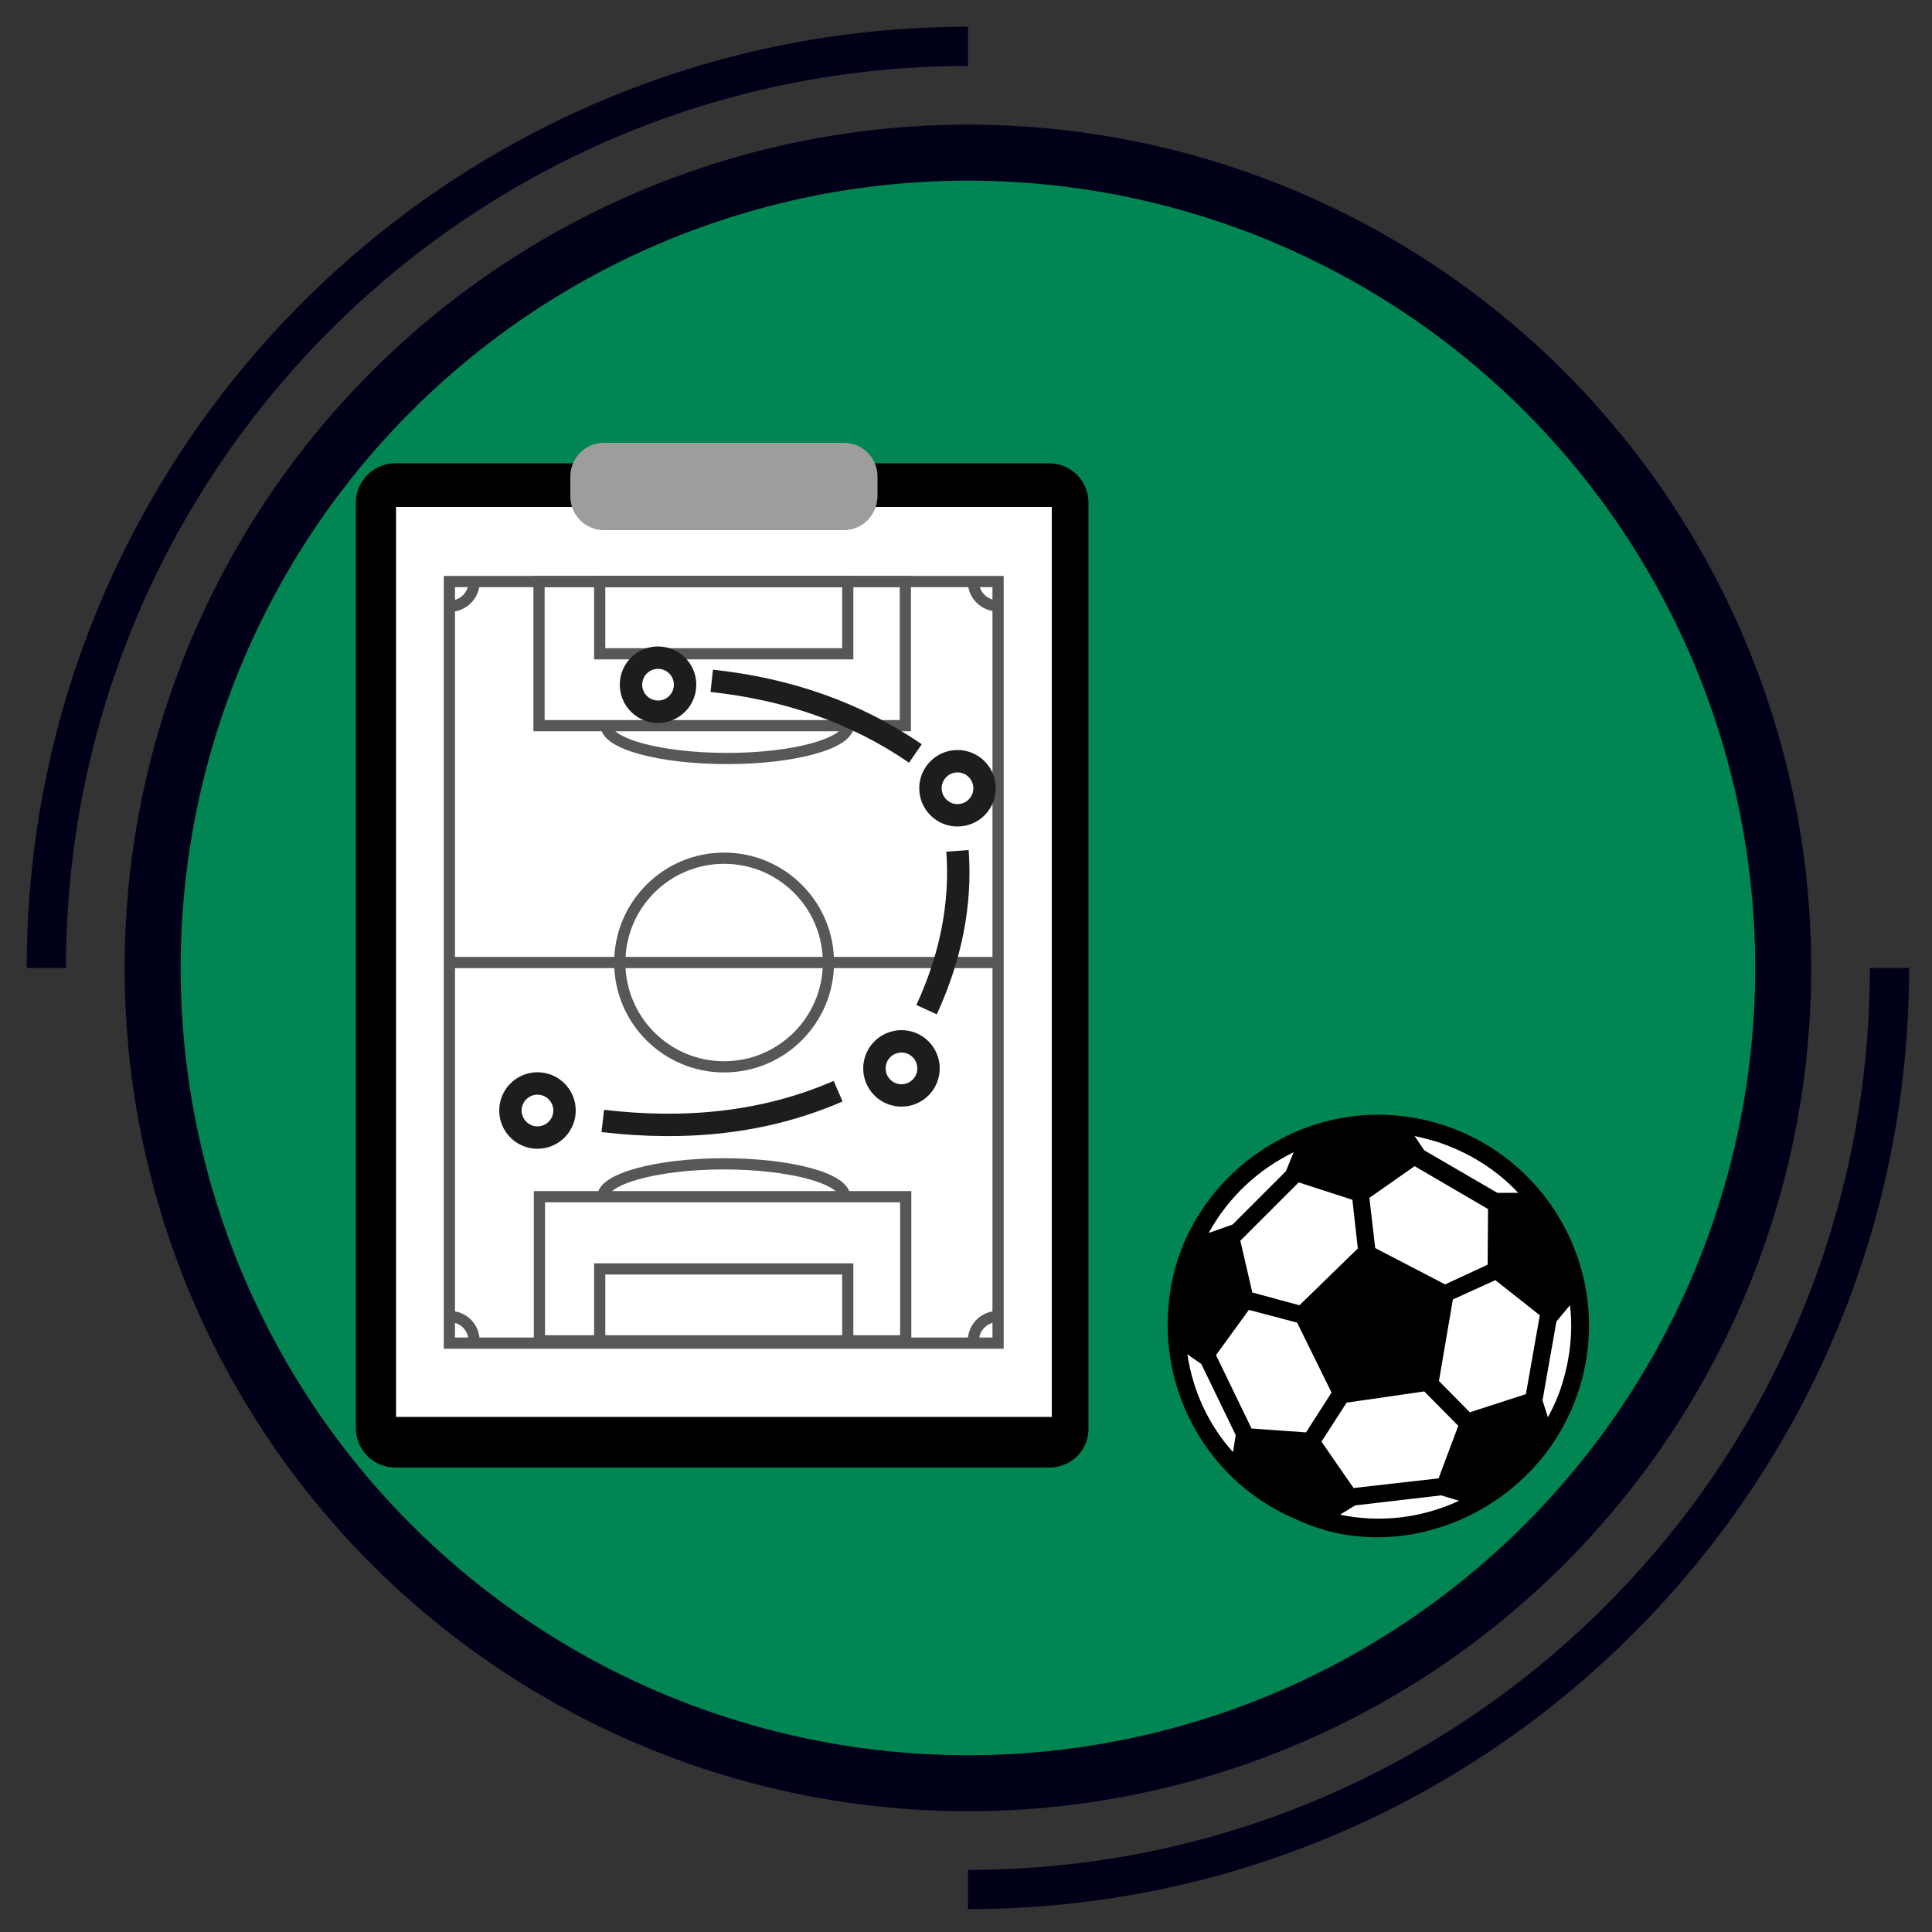 <?xml version="1.0" encoding="utf-8"?>
<!-- Generator: Adobe Illustrator 26.0.3, SVG Export Plug-In . SVG Version: 6.00 Build 0)  -->
<svg version="1.1" id="Layer_1" xmlns="http://www.w3.org/2000/svg" xmlns:xlink="http://www.w3.org/1999/xlink" x="0px" y="0px"
	 viewBox="0 0 500 500" style="enable-background:new 0 0 500 500;" xml:space="preserve">
<rect x="0" y="0" width="500" height="500" fill="#333333" stroke="none"/>
<style type="text/css">
	.st0{fill:#008553;stroke:#000019;stroke-width:14.498;stroke-miterlimit:10;}
	.st1{fill:none;stroke:#000019;stroke-width:10.149;stroke-miterlimit:10;}
	.st2{fill:#FFFFFF;}
	.st3{fill:#9D9D9C;}
	.st4{fill:none;stroke:#575756;stroke-width:2.9;stroke-miterlimit:10;}
	.st5{fill:none;stroke:#1D1D1B;stroke-width:5.799;stroke-miterlimit:10;}
</style>
<circle class="st0" cx="250.5" cy="250.5" r="211"/>
<path class="st1" d="M12,250.5C12,118.8,118.8,12,250.5,12"/>
<path class="st1" d="M489,250.5C489,382.2,382.2,489,250.5,489"/>
<g>
	<circle class="st2" cx="356.6" cy="343.3" r="52.8"/>
	<g>
		<g>
			<path d="M408.7,359.4c9.1-28.8-7.1-59.4-35.7-68.4c-33.2-10.4-66.7,12.8-70.4,45.1c-3,24,10.2,47.8,33.3,57.3
				C363.4,406.1,398.9,390.6,408.7,359.4z M380.4,365.5l-8-8.1l3.6-21.1l11-5l11.5,9.1l-3.6,20.4L380.4,365.5z M385,327.3l-11,5.1
				l-18.1-9.4l-1.5-13l11.7-8.2l19,11.1L385,327.3z M350,310.5l1.4,12.6l-15.1,14.7l-12.2-3.3l-3.1-13.4l15.1-15.1L350,310.5z
				 M323.2,339l12.5,3.3l8.9,18.1l-6.6,10.3l-14.1-1l-9.2-19L323.2,339z M342,373.1l6.5-10.1l20.1-2.9l8.8,8.9l-5.1,13.6l-22,2.5
				L342,373.1z M404.3,358.1c-0.9,3-2.2,5.9-3.7,8.7l-1.4-4.4l3.6-20.4l3.5-4.2C407.1,344.3,406.4,351.3,404.3,358.1z M371.6,295.4
				c8.4,2.7,15.7,7.3,21.3,13.3c-1.4,0-3.3,0-5.4,0l-18.9-11l-2.5-3.7C368,294.4,369.8,294.9,371.6,295.4z M334.8,298.2l-2,4.9
				L319,316.9l-6.2,2.2C317.9,309.8,325.7,302.6,334.8,298.2z M307.3,350.5l3.6,2.5l8.9,18.4l-0.7,4.4
				C312.8,368.8,308.7,360,307.3,350.5z M346.8,392l3.9-2.4l22.3-2.6l4.6,1.4C368.1,392.8,357.4,394.2,346.8,392z"/>
		</g>
	</g>
</g>
<path d="M271.6,379.8H102.3c-5.7,0-10.2-4.6-10.2-10.2V130.1c0-5.7,4.6-10.2,10.2-10.2h169.2c5.7,0,10.2,4.6,10.2,10.2v239.5
	C281.8,375.3,277.2,379.8,271.6,379.8z"/>
<rect x="102.5" y="131.2" class="st2" width="169.7" height="235.5"/>
<path class="st3" d="M218.4,137.2h-62.1c-4.8,0-8.7-3.9-8.7-8.7v-5.2c0-4.8,3.9-8.7,8.7-8.7h62.1c4.8,0,8.7,3.9,8.7,8.7v5.2
	C227,133.3,223.2,137.2,218.4,137.2z"/>
<rect x="116.3" y="150.5" class="st4" width="142" height="197.1"/>
<rect x="139.5" y="150.5" class="st4" width="94.8" height="37.3"/>
<rect x="155.2" y="150.5" class="st4" width="64.2" height="18.7"/>
<path class="st4" d="M219.5,187.8c0,4.6-14,8.5-31.3,8.5c-17.3,0-31.3-3.8-31.3-8.5"/>
<path class="st4" d="M122.7,150.5c0,3.6-2.8,6.4-6.4,6.4"/>
<path class="st4" d="M258.3,156.8c-3.6,0-6.4-2.8-6.4-6.4"/>
<line class="st4" x1="116.3" y1="249.1" x2="258.3" y2="249.1"/>
<circle class="st4" cx="187.4" cy="249.1" r="27"/>
<rect x="139.6" y="309.7" class="st4" width="94.8" height="37.3"/>
<rect x="155.2" y="328.4" class="st4" width="64.2" height="18.7"/>
<path class="st4" d="M156,309.7c0-4.6,14-8.5,31.3-8.5c17.3,0,31.3,3.8,31.3,8.5"/>
<path class="st4" d="M251.9,347.1c0-3.6,2.8-6.4,6.4-6.4"/>
<path class="st4" d="M116.3,340.7c3.6,0,6.4,2.8,6.4,6.4"/>
<circle class="st5" cx="139.1" cy="287.4" r="7"/>
<circle class="st5" cx="233.3" cy="276.5" r="7"/>
<circle class="st5" cx="247.8" cy="204" r="7"/>
<circle class="st5" cx="170.3" cy="177.2" r="7"/>
<path class="st5" d="M156,290.1c21.3,2.5,41.8,0.6,60.9-7.7"/>
<path class="st5" d="M239.8,261.3c6.3-13.7,9-27.4,8-41.1"/>
<path class="st5" d="M236.9,195c-15.4-10.6-33.1-16.7-52.7-18.8"/>
</svg>
